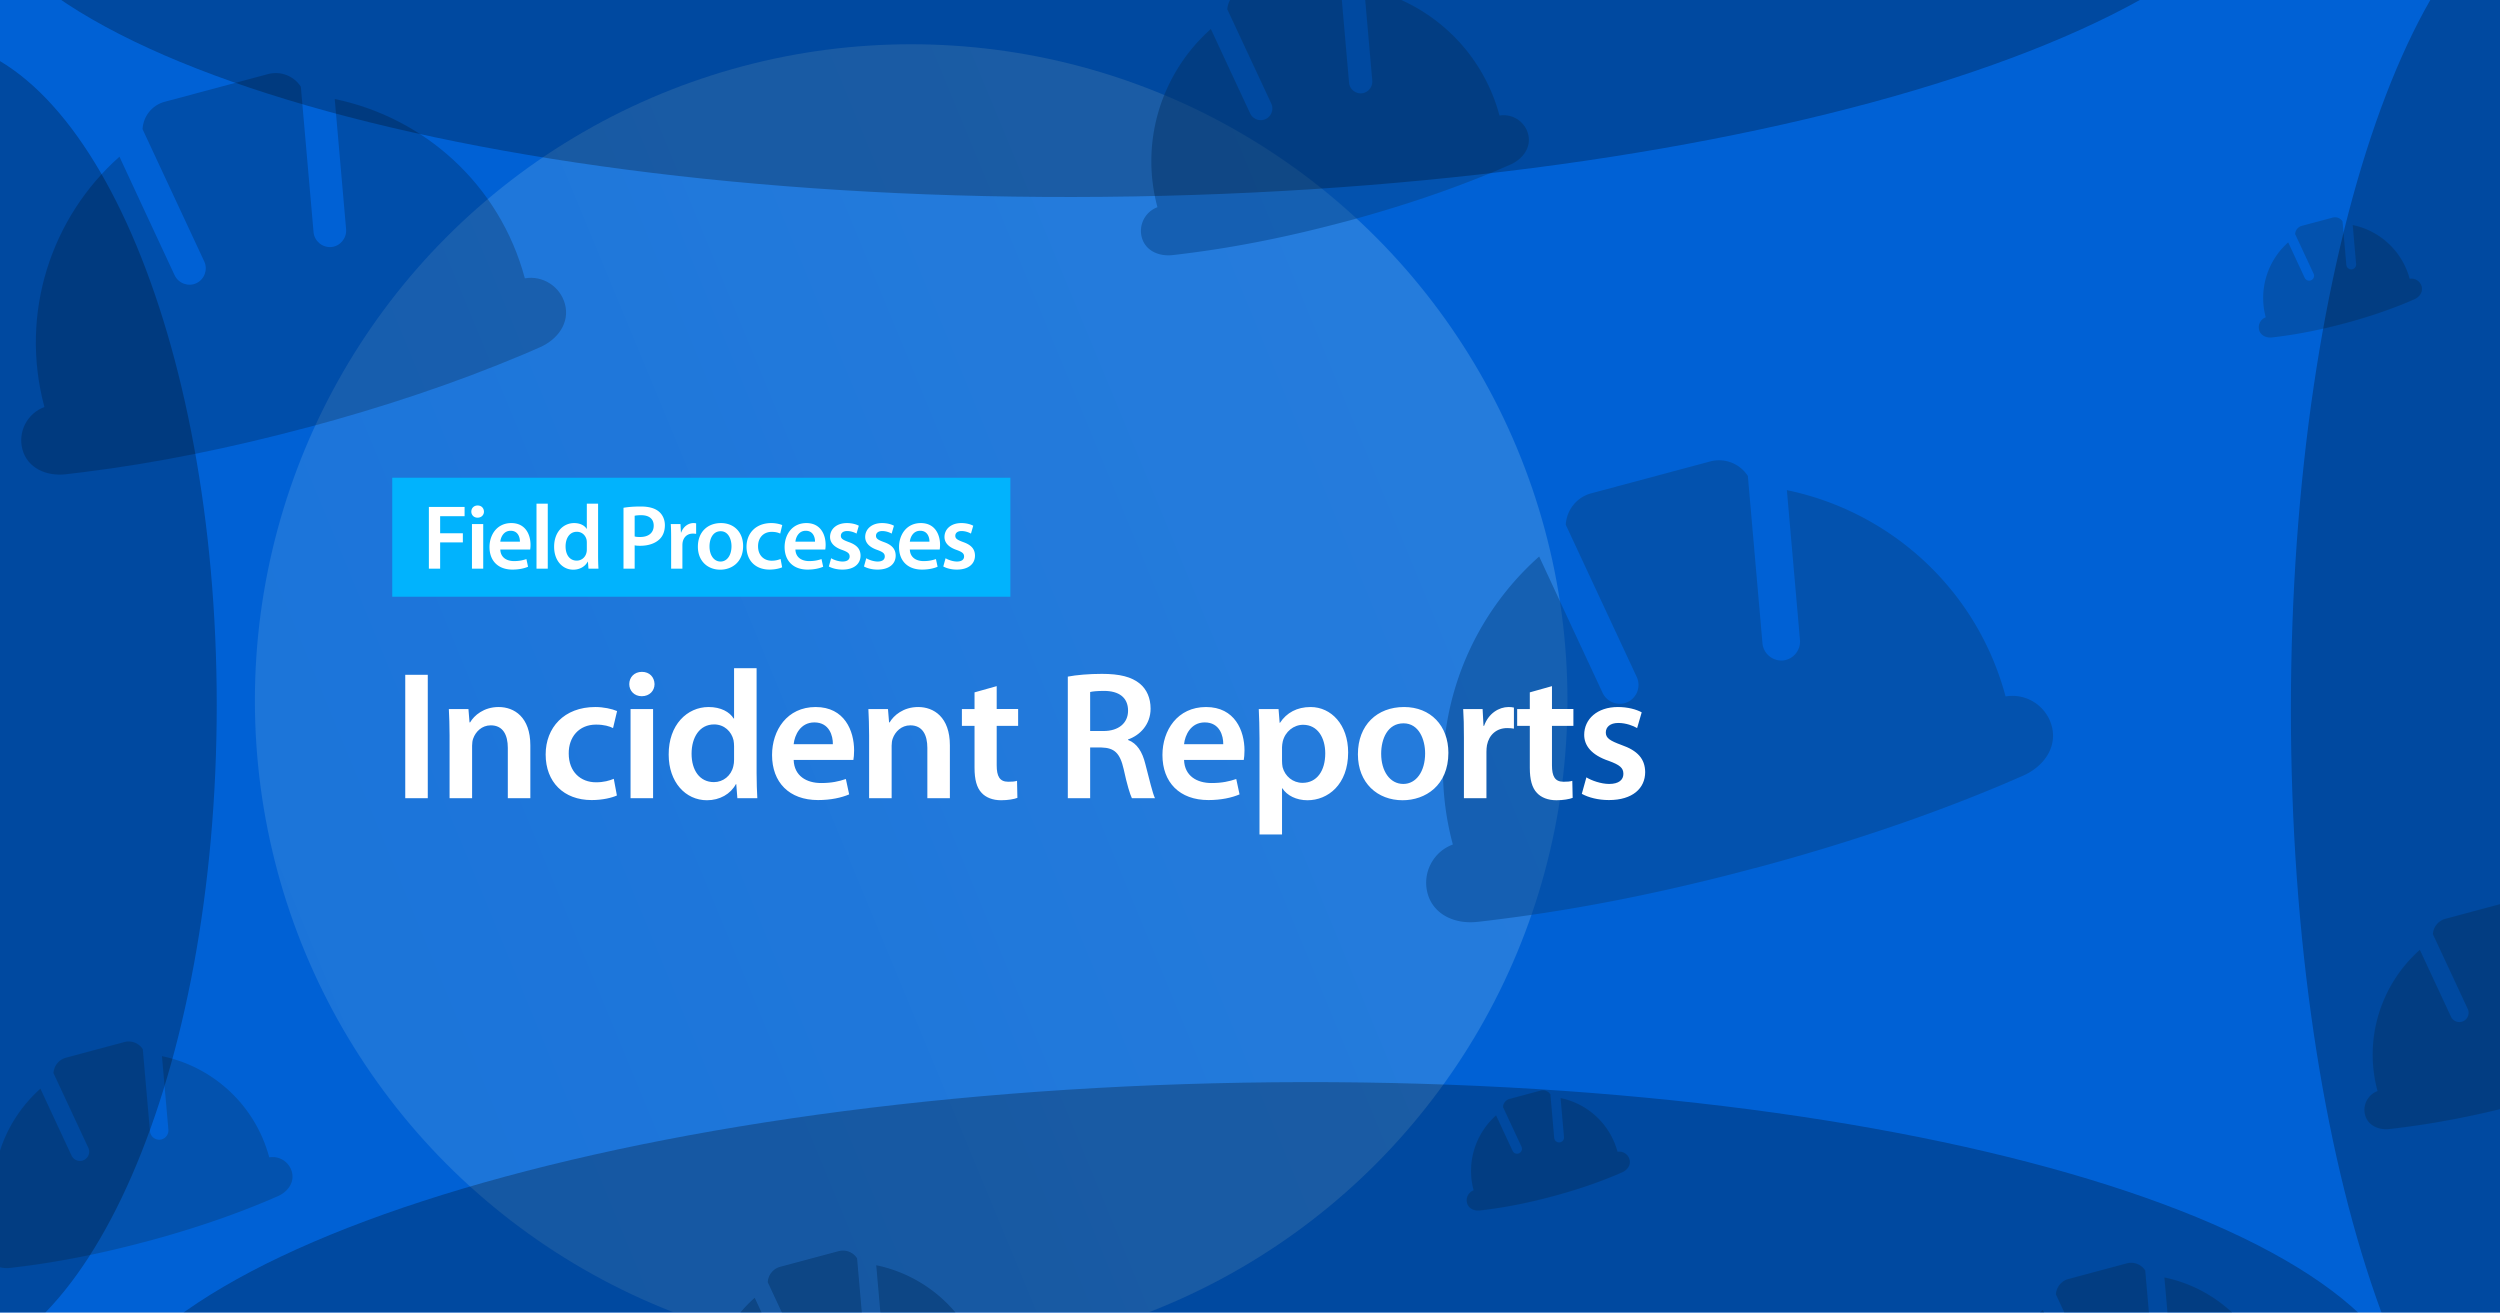 <?xml version="1.0" encoding="UTF-8"?>
<svg xmlns="http://www.w3.org/2000/svg" width="1638" height="860" fill="none">
  <g clip-path="url(#a)">
    <path fill="#0061D5" d="M0 0h1638v860H0z"></path>
    <g filter="url(#b)" opacity=".5">
      <circle cx="597" cy="459" r="430" fill="url(#c)" fill-opacity=".5"></circle>
    </g>
    <g fill-rule="evenodd" clip-rule="evenodd" filter="url(#d)" opacity=".5">
      <path fill="#000" fill-opacity=".4" d="M196.343 270.103c49.85-13.358 97.079-29.111 141.785-47.964 3.567-1.555 7.141-3.085 10.708-4.64 11.621-5.118 19.607-16.033 16.326-28.277-3.099-11.563-14.594-18.898-26.285-16.859l-.019-.073c-16.495-61.559-66.172-105.375-124.545-117.412l7.464 85.382c.452 5.868-3.908 11.072-9.725 11.615-5.867.452-11.071-3.907-11.614-9.724l-8.333-95.33c-4.436-6.936-13.08-10.53-21.486-8.278l-67.754 18.155c-8.405 2.252-14.022 9.668-14.468 17.911l40.448 86.725c2.469 5.327.118 11.711-5.196 14.229-5.327 2.468-11.712.117-14.229-5.197l-19.602-42.058-16.552-35.636C28.628 132.284 7.587 195.048 24.082 256.608l.02.073C12.89 260.804 6.595 272.88 9.694 284.443c3.287 12.269 15.684 17.722 28.35 16.307 3.793-.418 7.653-.88 11.5-1.39 48.157-5.977 96.984-15.962 146.785-29.306l.013.049Z"></path>
      <path fill="#054488" d="M1012.1 773.915c14.94-4.001 29.08-8.72 42.48-14.368 1.07-.466 2.14-.924 3.2-1.39 3.49-1.534 5.88-4.803 4.9-8.471-.93-3.464-4.38-5.662-7.88-5.051v-.022c-4.95-18.441-19.83-31.567-37.32-35.173l2.24 25.578c.14 1.758-1.17 3.317-2.91 3.479-1.76.136-3.32-1.17-3.48-2.913l-2.5-28.558a5.851 5.851 0 0 0-6.43-2.48l-20.302 5.439c-2.518.675-4.201 2.896-4.334 5.366l12.117 25.98c.74 1.596.035 3.509-1.557 4.263-1.596.739-3.508.035-4.262-1.557l-5.872-12.599-4.959-10.676c-13.373 11.867-19.676 30.669-14.734 49.111l.005.022c-3.358 1.235-5.244 4.852-4.315 8.317.984 3.675 4.698 5.308 8.492 4.885 1.137-.126 2.293-.264 3.446-.417 14.426-1.79 29.053-4.781 43.975-8.779v.014ZM1531.1 201.915c14.94-4.001 29.08-8.72 42.48-14.368 1.07-.466 2.14-.924 3.2-1.39 3.49-1.534 5.88-4.803 4.9-8.471-.93-3.464-4.38-5.662-7.88-5.051v-.022c-4.95-18.441-19.83-31.567-37.32-35.173l2.24 25.578c.14 1.758-1.17 3.317-2.91 3.479-1.76.136-3.32-1.17-3.48-2.913l-2.5-28.558a5.851 5.851 0 0 0-6.43-2.48l-20.3 5.439c-2.52.675-4.2 2.896-4.34 5.366l12.12 25.98c.74 1.596.04 3.509-1.56 4.263-1.59.739-3.5.035-4.26-1.557l-5.87-12.6-4.96-10.675c-13.37 11.867-19.67 30.669-14.73 49.111v.022a6.956 6.956 0 0 0-4.31 8.317c.98 3.675 4.7 5.308 8.49 4.884 1.14-.125 2.29-.263 3.44-.416 14.43-1.79 29.06-4.781 43.98-8.779v.014ZM875.996 135.321c35.494-9.511 69.123-20.727 100.955-34.151 2.54-1.107 5.085-2.197 7.625-3.304 8.274-3.645 13.96-11.416 11.624-20.134-2.206-8.234-10.391-13.457-18.716-12.005l-.014-.051c-11.744-43.833-47.116-75.03-88.679-83.601l5.314 60.794c.322 4.178-2.782 7.884-6.924 8.27-4.178.323-7.883-2.782-8.27-6.924l-5.933-67.878c-3.159-4.938-9.314-7.497-15.299-5.893L809.436-16.63c-5.985 1.604-9.984 6.884-10.302 12.754l28.801 61.75c1.758 3.793.084 8.34-3.7 10.132-3.793 1.758-8.339.084-10.131-3.7l-13.957-29.947-11.786-25.374C756.577 37.19 741.595 81.88 753.34 125.713l.014.051c-7.982 2.937-12.464 11.535-10.258 19.768 2.341 8.736 11.168 12.618 20.186 11.611 2.701-.298 5.45-.626 8.189-.989 34.289-4.256 69.055-11.366 104.515-20.867l.01.034ZM1145.07 558.763c57.36-15.368 111.7-33.493 163.13-55.184 4.11-1.789 8.22-3.549 12.32-5.338 13.37-5.889 22.56-18.447 18.79-32.534-3.57-13.304-16.8-21.743-30.25-19.397l-.02-.084c-18.98-70.827-76.13-121.238-143.29-135.087l8.58 98.235c.53 6.751-4.49 12.739-11.18 13.364-6.75.52-12.74-4.496-13.37-11.189l-9.58-109.681c-5.11-7.979-15.05-12.114-24.72-9.523l-77.96 20.888c-9.67 2.591-16.13 11.123-16.64 20.607l46.53 99.78c2.84 6.129.14 13.475-5.98 16.371-6.12 2.841-13.47.136-16.37-5.979l-22.55-48.389-19.04-41.001c-51.36 45.576-75.569 117.788-56.591 188.615l.023.084c-12.899 4.744-20.141 18.637-16.576 31.942 3.782 14.115 18.045 20.389 32.618 18.761a604.752 604.752 0 0 0 13.232-1.599c55.404-6.877 111.584-18.365 168.884-33.718l.01.056ZM90.96 803.449c28.136-7.539 54.793-16.43 80.026-27.071 2.013-.878 4.03-1.742 6.043-2.619 6.559-2.889 11.066-9.049 9.215-15.96-1.749-6.527-8.237-10.667-14.836-9.516l-.011-.041c-9.31-34.745-37.348-59.475-70.295-66.269l4.213 48.191c.255 3.312-2.205 6.249-5.489 6.556-3.311.255-6.248-2.206-6.555-5.489l-4.703-53.806c-2.504-3.914-7.383-5.943-12.127-4.671L38.199 683c-4.744 1.272-7.914 5.457-8.166 10.11l22.83 48.948c1.393 3.007.066 6.61-2.933 8.031-3.007 1.394-6.61.067-8.031-2.933l-11.063-23.738-9.343-20.114c-25.194 22.358-37.07 57.783-27.76 92.528l.011.042c-6.328 2.327-9.88 9.143-8.131 15.669 1.855 6.925 8.852 10.002 16 9.204 2.142-.236 4.32-.496 6.492-.784 27.18-3.374 54.739-9.01 82.847-16.541l.008.027ZM558.96 940.449c28.136-7.539 54.793-16.43 80.026-27.071 2.013-.878 4.03-1.742 6.043-2.619 6.559-2.889 11.066-9.049 9.215-15.96-1.749-6.527-8.237-10.667-14.836-9.516l-.011-.041c-9.31-34.745-37.348-59.475-70.295-66.269l4.213 48.191c.255 3.312-2.205 6.249-5.489 6.556-3.311.255-6.249-2.206-6.555-5.489l-4.703-53.806c-2.504-3.914-7.383-5.943-12.127-4.671L506.199 820c-4.744 1.272-7.914 5.457-8.166 10.11l22.83 48.948c1.393 3.007.066 6.61-2.933 8.031-3.007 1.394-6.61.067-8.031-2.933l-11.063-23.738-9.343-20.114c-25.194 22.358-37.07 57.783-27.76 92.528l.011.042c-6.328 2.327-9.88 9.143-8.131 15.669 1.855 6.925 8.852 10.002 16.001 9.204 2.141-.236 4.32-.496 6.491-.784 27.18-3.374 54.739-9.01 82.847-16.541l.008.027ZM1402.96 948.449c28.14-7.539 54.79-16.43 80.03-27.071 2.01-.878 4.03-1.742 6.04-2.619 6.56-2.889 11.07-9.049 9.21-15.96-1.75-6.527-8.23-10.667-14.83-9.516l-.01-.041c-9.31-34.745-37.35-59.475-70.3-66.269l4.21 48.191c.26 3.312-2.2 6.249-5.48 6.556-3.32.255-6.25-2.206-6.56-5.489l-4.7-53.806a11.034 11.034 0 0 0-12.13-4.671L1350.2 828c-4.74 1.272-7.91 5.457-8.17 10.11l22.83 48.948c1.4 3.007.07 6.61-2.93 8.031-3.01 1.394-6.61.067-8.03-2.933l-11.06-23.738-9.35-20.114c-25.19 22.358-37.07 57.783-27.76 92.528l.01.042c-6.32 2.327-9.88 9.143-8.13 15.669 1.86 6.925 8.86 10.002 16 9.204 2.15-.236 4.32-.496 6.5-.784 27.18-3.374 54.73-9.01 82.84-16.541l.01.027ZM1649.96 712.449c28.14-7.539 54.79-16.43 80.03-27.071 2.01-.878 4.03-1.742 6.04-2.619 6.56-2.889 11.07-9.049 9.21-15.96-1.75-6.527-8.23-10.667-14.83-9.516l-.01-.041c-9.31-34.745-37.35-59.475-70.3-66.269l4.21 48.191c.26 3.312-2.2 6.249-5.48 6.556-3.32.255-6.25-2.206-6.56-5.489l-4.7-53.806a11.034 11.034 0 0 0-12.13-4.671L1597.2 592c-4.74 1.272-7.91 5.457-8.17 10.11l22.83 48.948c1.4 3.007.07 6.61-2.93 8.031-3.01 1.394-6.61.067-8.03-2.933l-11.06-23.738-9.35-20.114c-25.19 22.358-37.07 57.783-27.76 92.528l.01.042c-6.32 2.327-9.88 9.143-8.13 15.669 1.86 6.925 8.86 10.002 16 9.204 2.15-.236 4.32-.496 6.5-.784 27.18-3.374 54.73-9.01 82.84-16.541l.01.027Z"></path>
    </g>
    <path fill="#fff" d="M265.52 442.121v80.88h14.76v-80.88h-14.76ZM294.56 523.001h14.76v-34.44c0-1.68.24-3.48.72-4.68 1.56-4.44 5.64-8.64 11.52-8.64 8.04 0 11.16 6.36 11.16 14.76v33h14.76v-34.68c0-18.48-10.56-25.08-20.76-25.08-9.72 0-16.08 5.52-18.72 10.08h-.36l-.72-8.76h-12.84c.24 5.04.48 10.68.48 17.4v41.04ZM402.152 510.281c-2.88 1.2-6.6 2.28-11.64 2.28-10.08 0-17.88-6.84-17.88-18.84-.12-10.68 6.6-18.96 17.88-18.96 5.28 0 8.76 1.08 11.16 2.28l2.64-11.16c-3.36-1.44-8.88-2.64-14.28-2.64-20.52 0-32.52 13.56-32.52 31.08 0 18.12 11.88 29.88 30.12 29.88 7.32 0 13.44-1.56 16.56-3l-2.04-10.92ZM427.898 523.001v-58.44h-14.76v58.44h14.76Zm-7.32-82.8c-4.92 0-8.28 3.48-8.28 8.04 0 4.32 3.24 7.92 8.16 7.92 5.16 0 8.4-3.6 8.4-7.92-.12-4.56-3.24-8.04-8.28-8.04ZM480.961 437.801v33h-.24c-2.64-4.32-8.4-7.56-16.44-7.56-14.04 0-26.28 11.64-26.16 31.2 0 18 11.04 29.88 25.08 29.88 8.4 0 15.48-4.08 18.96-10.56h.24l.72 9.24h13.08c-.24-3.96-.48-10.44-.48-16.44v-68.76h-14.76Zm0 59.88c0 1.56-.12 3-.48 4.32-1.44 6.36-6.72 10.44-12.72 10.44-9.36 0-14.64-7.8-14.64-18.6s5.28-19.2 14.76-19.2c6.72 0 11.4 4.68 12.72 10.32.24 1.2.36 2.76.36 3.96v8.76ZM559.128 497.921c.24-1.32.48-3.48.48-6.24 0-12.84-6.24-28.44-25.2-28.44-18.72 0-28.56 15.24-28.56 31.44 0 17.88 11.16 29.52 30.12 29.52 8.4 0 15.36-1.56 20.4-3.72l-2.16-10.08c-4.56 1.56-9.36 2.64-16.2 2.64-9.48 0-17.64-4.56-18-15.12h39.12Zm-39.12-10.32c.6-6 4.44-14.28 13.56-14.28 9.84 0 12.24 8.88 12.12 14.28h-25.68ZM569.443 523.001h14.76v-34.44c0-1.68.24-3.48.72-4.68 1.56-4.44 5.64-8.64 11.52-8.64 8.04 0 11.16 6.36 11.16 14.76v33h14.76v-34.68c0-18.48-10.56-25.08-20.76-25.08-9.72 0-16.08 5.52-18.72 10.08h-.36l-.72-8.76h-12.84c.24 5.04.48 10.68.48 17.4v41.04ZM638.515 453.641v10.92h-8.28v11.04h8.28v27.48c0 7.68 1.44 13.08 4.68 16.44 2.76 3 7.2 4.8 12.72 4.8 4.56 0 8.52-.72 10.68-1.56l-.24-11.16c-1.68.48-3.12.6-5.76.6-5.64 0-7.56-3.6-7.56-10.8v-25.8h14.04v-11.04h-14.04v-15l-14.52 4.08ZM699.629 523.001h14.64v-33.24h7.44c8.4.24 12.12 3.6 14.52 14.16 2.16 10.08 4.2 16.68 5.4 19.08h15.12c-1.56-3.12-3.72-12.48-6.36-22.56-1.92-7.8-5.4-13.44-11.28-15.6v-.36c7.68-2.64 14.76-9.72 14.76-20.16 0-6.96-2.52-12.6-6.96-16.32-5.52-4.56-13.32-6.48-24.96-6.48-8.52 0-16.68.72-22.32 1.8v79.68Zm14.64-69.6c1.44-.36 4.44-.72 9.12-.72 9.6 0 15.72 4.2 15.72 12.96 0 8.04-6.12 13.32-16.08 13.32h-8.76v-25.56ZM814.909 497.921c.24-1.32.48-3.48.48-6.24 0-12.84-6.24-28.44-25.2-28.44-18.72 0-28.56 15.24-28.56 31.44 0 17.88 11.16 29.52 30.12 29.52 8.4 0 15.36-1.56 20.4-3.72l-2.16-10.08c-4.56 1.56-9.36 2.64-16.2 2.64-9.48 0-17.64-4.56-18-15.12h39.12Zm-39.12-10.32c.6-6 4.44-14.28 13.56-14.28 9.84 0 12.24 8.88 12.12 14.28h-25.68ZM825.224 546.761h14.76v-30.24h.24c3 4.68 9.12 7.8 16.44 7.8 13.32 0 26.64-10.2 26.64-31.32 0-18.24-11.16-29.76-24.6-29.76-8.88 0-15.72 3.72-20.04 10.32h-.24l-.72-9h-12.96c.24 5.52.48 11.76.48 19.44v62.76Zm14.76-57.24c0-1.2.24-2.52.48-3.72 1.56-6.48 7.2-10.92 13.32-10.92 9.48 0 14.52 8.4 14.52 18.72 0 11.52-5.52 19.32-14.88 19.32-6.36 0-11.52-4.32-13.08-10.32-.24-1.32-.36-2.64-.36-4.08v-9ZM919.94 463.241c-17.64 0-30.24 11.76-30.24 30.96 0 18.84 12.84 30.12 29.28 30.12 14.88 0 30-9.6 30-31.08 0-17.76-11.64-30-29.04-30Zm-.36 10.68c10.08 0 14.16 10.56 14.16 19.68 0 11.88-5.88 20.04-14.28 20.04-8.88 0-14.52-8.52-14.52-19.8 0-9.72 4.2-19.92 14.64-19.92ZM959.154 523.001h14.76v-30.36c0-1.56.12-3.12.36-4.44 1.32-6.72 6.24-11.16 13.2-11.16 1.8 0 3.12.12 4.44.36v-13.8c-1.2-.24-2.04-.36-3.48-.36-6.36 0-13.2 4.2-16.08 12.36h-.36l-.6-11.04h-12.72c.36 5.16.48 10.92.48 18.84v39.6ZM1002.33 453.641v10.92h-8.283v11.04h8.283v27.48c0 7.68 1.44 13.08 4.68 16.44 2.76 3 7.2 4.8 12.72 4.8 4.56 0 8.52-.72 10.68-1.56l-.24-11.16c-1.68.48-3.12.6-5.76.6-5.64 0-7.56-3.6-7.56-10.8v-25.8h14.04v-11.04h-14.04v-15l-14.52 4.08ZM1036.4 520.121c4.32 2.4 10.68 4.08 17.76 4.08 15.48 0 23.76-7.68 23.76-18.36-.12-8.64-4.92-14.04-15.6-17.76-7.44-2.76-10.2-4.44-10.2-8.16 0-3.6 2.88-6.24 8.16-6.24 5.16 0 9.96 1.92 12.36 3.36l3-10.32c-3.48-1.92-9.12-3.48-15.6-3.48-13.56 0-22.08 7.92-22.08 18.24 0 6.96 4.68 13.2 16.08 17.04 7.2 2.64 9.6 4.56 9.6 8.52 0 3.84-2.88 6.6-9.36 6.6-5.28 0-11.64-2.28-14.88-4.32l-3 10.8Z"></path>
    <path fill="#01B3FD" d="M257 313h405v78H257v-78Z"></path>
    <path fill="#fff" d="M281 372.6h7.38v-17.22h14.88v-6h-14.88v-11.16h16.02v-6.06H281v40.44ZM316.607 372.6v-29.22h-7.38v29.22h7.38Zm-3.66-41.4c-2.46 0-4.14 1.74-4.14 4.02 0 2.16 1.62 3.96 4.08 3.96 2.58 0 4.2-1.8 4.2-3.96-.06-2.28-1.62-4.02-4.14-4.02ZM347.359 360.06c.12-.66.24-1.74.24-3.12 0-6.42-3.12-14.22-12.6-14.22-9.36 0-14.28 7.62-14.28 15.72 0 8.94 5.58 14.76 15.06 14.76 4.2 0 7.68-.78 10.2-1.86l-1.08-5.04c-2.28.78-4.68 1.32-8.1 1.32-4.74 0-8.82-2.28-9-7.56h19.56Zm-19.56-5.16c.3-3 2.22-7.14 6.78-7.14 4.92 0 6.12 4.44 6.06 7.14h-12.84ZM351.516 372.6h7.38V330h-7.38v42.6ZM384.487 330v16.5h-.12c-1.32-2.16-4.2-3.78-8.22-3.78-7.02 0-13.14 5.82-13.08 15.6 0 9 5.52 14.94 12.54 14.94 4.2 0 7.74-2.04 9.48-5.28h.12l.36 4.62h6.54a149.3 149.3 0 0 1-.24-8.22V330h-7.38Zm0 29.94c0 .78-.06 1.5-.24 2.16-.72 3.18-3.36 5.22-6.36 5.22-4.68 0-7.32-3.9-7.32-9.3s2.64-9.6 7.38-9.6c3.36 0 5.7 2.34 6.36 5.16.12.6.18 1.38.18 1.98v4.38ZM408.512 372.6h7.32v-15.3c1.02.24 2.22.3 3.6.3 5.22 0 9.78-1.44 12.78-4.38 2.22-2.16 3.42-5.28 3.42-9.12 0-3.78-1.56-6.96-3.96-8.94-2.58-2.16-6.48-3.3-11.88-3.3-4.92 0-8.58.36-11.28.84v39.9Zm7.32-34.68c.78-.18 2.22-.36 4.26-.36 5.1 0 8.22 2.34 8.22 6.84 0 4.68-3.36 7.44-8.88 7.44-1.5 0-2.64-.06-3.6-.36v-13.56ZM439.727 372.6h7.38v-15.18c0-.78.06-1.56.18-2.22.66-3.36 3.12-5.58 6.6-5.58.9 0 1.56.06 2.22.18v-6.9c-.6-.12-1.02-.18-1.74-.18-3.18 0-6.6 2.1-8.04 6.18h-.18l-.3-5.52h-6.36c.18 2.58.24 5.46.24 9.42v19.8ZM472.374 342.72c-8.82 0-15.12 5.88-15.12 15.48 0 9.42 6.42 15.06 14.64 15.06 7.44 0 15-4.8 15-15.54 0-8.88-5.82-15-14.52-15Zm-.18 5.34c5.04 0 7.08 5.28 7.08 9.84 0 5.94-2.94 10.02-7.14 10.02-4.44 0-7.26-4.26-7.26-9.9 0-4.86 2.1-9.96 7.32-9.96ZM511.441 366.24c-1.44.6-3.3 1.14-5.82 1.14-5.04 0-8.94-3.42-8.94-9.42-.06-5.34 3.3-9.48 8.94-9.48 2.64 0 4.38.54 5.58 1.14l1.32-5.58c-1.68-.72-4.44-1.32-7.14-1.32-10.26 0-16.26 6.78-16.26 15.54 0 9.06 5.94 14.94 15.06 14.94 3.66 0 6.72-.78 8.28-1.5l-1.02-5.46ZM540.714 360.06c.12-.66.24-1.74.24-3.12 0-6.42-3.12-14.22-12.6-14.22-9.36 0-14.28 7.62-14.28 15.72 0 8.94 5.58 14.76 15.06 14.76 4.2 0 7.68-.78 10.2-1.86l-1.08-5.04c-2.28.78-4.68 1.32-8.1 1.32-4.74 0-8.82-2.28-9-7.56h19.56Zm-19.56-5.16c.3-3 2.22-7.14 6.78-7.14 4.92 0 6.12 4.44 6.06 7.14h-12.84ZM543.072 371.16c2.16 1.2 5.34 2.04 8.88 2.04 7.74 0 11.88-3.84 11.88-9.18-.06-4.32-2.46-7.02-7.8-8.88-3.72-1.38-5.1-2.22-5.1-4.08 0-1.8 1.44-3.12 4.08-3.12 2.58 0 4.98.96 6.18 1.68l1.5-5.16c-1.74-.96-4.56-1.74-7.8-1.74-6.78 0-11.04 3.96-11.04 9.12 0 3.48 2.34 6.6 8.04 8.52 3.6 1.32 4.8 2.28 4.8 4.26 0 1.92-1.44 3.3-4.68 3.3-2.64 0-5.82-1.14-7.44-2.16l-1.5 5.4ZM566.091 371.16c2.16 1.2 5.34 2.04 8.88 2.04 7.74 0 11.88-3.84 11.88-9.18-.06-4.32-2.46-7.02-7.8-8.88-3.72-1.38-5.1-2.22-5.1-4.08 0-1.8 1.44-3.12 4.08-3.12 2.58 0 4.98.96 6.18 1.68l1.5-5.16c-1.74-.96-4.56-1.74-7.8-1.74-6.78 0-11.04 3.96-11.04 9.12 0 3.48 2.34 6.6 8.04 8.52 3.6 1.32 4.8 2.28 4.8 4.26 0 1.92-1.44 3.3-4.68 3.3-2.64 0-5.82-1.14-7.44-2.16l-1.5 5.4ZM615.691 360.06c.12-.66.24-1.74.24-3.12 0-6.42-3.12-14.22-12.6-14.22-9.36 0-14.28 7.62-14.28 15.72 0 8.94 5.58 14.76 15.06 14.76 4.2 0 7.68-.78 10.2-1.86l-1.08-5.04c-2.28.78-4.68 1.32-8.1 1.32-4.74 0-8.82-2.28-9-7.56h19.56Zm-19.56-5.16c.3-3 2.22-7.14 6.78-7.14 4.92 0 6.12 4.44 6.06 7.14h-12.84ZM618.048 371.16c2.16 1.2 5.34 2.04 8.88 2.04 7.74 0 11.88-3.84 11.88-9.18-.06-4.32-2.46-7.02-7.8-8.88-3.72-1.38-5.1-2.22-5.1-4.08 0-1.8 1.44-3.12 4.08-3.12 2.58 0 4.98.96 6.18 1.68l1.5-5.16c-1.74-.96-4.56-1.74-7.8-1.74-6.78 0-11.04 3.96-11.04 9.12 0 3.48 2.34 6.6 8.04 8.52 3.6 1.32 4.8 2.28 4.8 4.26 0 1.92-1.44 3.3-4.68 3.3-2.64 0-5.82-1.14-7.44-2.16l-1.5 5.4Z"></path>
    <g filter="url(#e)" opacity=".5">
      <path fill="#000" fill-opacity=".5" d="M142 462c0 240.796-85.066 436-190 436s-190-195.204-190-436S-152.934 26-48 26s190 195.204 190 436Z"></path>
    </g>
    <g filter="url(#f)" opacity=".5">
      <path fill="#000" fill-opacity=".5" d="M1881 465c0 300.443-85.07 544-190 544s-190-243.557-190-544 85.07-544 190-544 190 243.557 190 544Z"></path>
    </g>
    <g filter="url(#g)" opacity=".5">
      <path fill="#000" fill-opacity=".5" d="M823.081 1177.71c-421.461 7.11-764.89-91.98-767.07-221.308C53.83 827.07 393.723 716.465 815.184 709.359c421.465-7.105 764.895 91.979 767.075 221.312 2.18 129.329-337.72 239.939-759.179 247.039Z"></path>
    </g>
    <g filter="url(#h)" opacity=".5">
      <path fill="#000" fill-opacity=".5" d="M742.081 128.714C320.62 135.819-22.809 36.735-24.989-92.598-27.17-221.93 312.723-332.535 734.184-339.64c421.465-7.105 764.895 91.979 767.075 221.312 2.18 129.332-337.72 239.937-759.179 247.043Z"></path>
    </g>
  </g>
  <defs>
    <filter id="b" width="1260" height="1260" x="-33" y="-171" color-interpolation-filters="sRGB">
      <feFlood flood-opacity="0" result="BackgroundImageFix"></feFlood>
      <feBlend in="SourceGraphic" in2="BackgroundImageFix" result="shape"></feBlend>
      <feGaussianBlur result="effect1_foregroundBlur_1201_2358" stdDeviation="100"></feGaussianBlur>
    </filter>
    <filter id="d" width="1765.49" height="1005.9" x="-14.832" y="-30.033" color-interpolation-filters="sRGB">
      <feFlood flood-opacity="0" result="BackgroundImageFix"></feFlood>
      <feBlend in="SourceGraphic" in2="BackgroundImageFix" result="shape"></feBlend>
      <feColorMatrix in="SourceAlpha" result="hardAlpha" values="0 0 0 0 0 0 0 0 0 0 0 0 0 0 0 0 0 0 127 0"></feColorMatrix>
      <feOffset dx="5" dy="10"></feOffset>
      <feGaussianBlur stdDeviation="5.5"></feGaussianBlur>
      <feComposite in2="hardAlpha" k2="-1" k3="1" operator="arithmetic"></feComposite>
      <feColorMatrix values="0 0 0 0 0 0 0 0 0 0 0 0 0 0 0 0 0 0 0.9 0"></feColorMatrix>
      <feBlend in2="shape" result="effect1_innerShadow_1201_2358"></feBlend>
    </filter>
    <filter id="e" width="780" height="1272" x="-438" y="-174" color-interpolation-filters="sRGB">
      <feFlood flood-opacity="0" result="BackgroundImageFix"></feFlood>
      <feBlend in="SourceGraphic" in2="BackgroundImageFix" result="shape"></feBlend>
      <feGaussianBlur result="effect1_foregroundBlur_1201_2358" stdDeviation="100"></feGaussianBlur>
    </filter>
    <filter id="f" width="780" height="1488" x="1301" y="-279" color-interpolation-filters="sRGB">
      <feFlood flood-opacity="0" result="BackgroundImageFix"></feFlood>
      <feBlend in="SourceGraphic" in2="BackgroundImageFix" result="shape"></feBlend>
      <feGaussianBlur result="effect1_foregroundBlur_1201_2358" stdDeviation="100"></feGaussianBlur>
    </filter>
    <filter id="g" width="1926.27" height="869.074" x="-144" y="509" color-interpolation-filters="sRGB">
      <feFlood flood-opacity="0" result="BackgroundImageFix"></feFlood>
      <feBlend in="SourceGraphic" in2="BackgroundImageFix" result="shape"></feBlend>
      <feGaussianBlur result="effect1_foregroundBlur_1201_2358" stdDeviation="100"></feGaussianBlur>
    </filter>
    <filter id="h" width="1926.27" height="869.074" x="-225" y="-540" color-interpolation-filters="sRGB">
      <feFlood flood-opacity="0" result="BackgroundImageFix"></feFlood>
      <feBlend in="SourceGraphic" in2="BackgroundImageFix" result="shape"></feBlend>
      <feGaussianBlur result="effect1_foregroundBlur_1201_2358" stdDeviation="100"></feGaussianBlur>
    </filter>
    <linearGradient id="c" x1="167" x2="1125.8" y1="889" y2="492.203" gradientUnits="userSpaceOnUse">
      <stop stop-color="#6CACE4"></stop>
      <stop offset=".067" stop-color="#6CACE4"></stop>
      <stop offset=".133" stop-color="#6DADE4"></stop>
      <stop offset=".2" stop-color="#6FAEE5"></stop>
      <stop offset=".267" stop-color="#72B0E5"></stop>
      <stop offset=".333" stop-color="#75B3E6"></stop>
      <stop offset=".4" stop-color="#79B6E7"></stop>
      <stop offset=".467" stop-color="#7DB9E8"></stop>
      <stop offset=".533" stop-color="#82BDEA"></stop>
      <stop offset=".6" stop-color="#86C0EB"></stop>
      <stop offset=".667" stop-color="#8AC3EC"></stop>
      <stop offset=".733" stop-color="#8DC6ED"></stop>
      <stop offset=".8" stop-color="#90C8ED"></stop>
      <stop offset=".867" stop-color="#92C9EE"></stop>
      <stop offset=".933" stop-color="#93CAEE"></stop>
      <stop offset="1" stop-color="#93CAEE"></stop>
    </linearGradient>
    <clipPath id="a">
      <path fill="#fff" d="M0 0h1638v860H0z"></path>
    </clipPath>
  </defs>
</svg>
